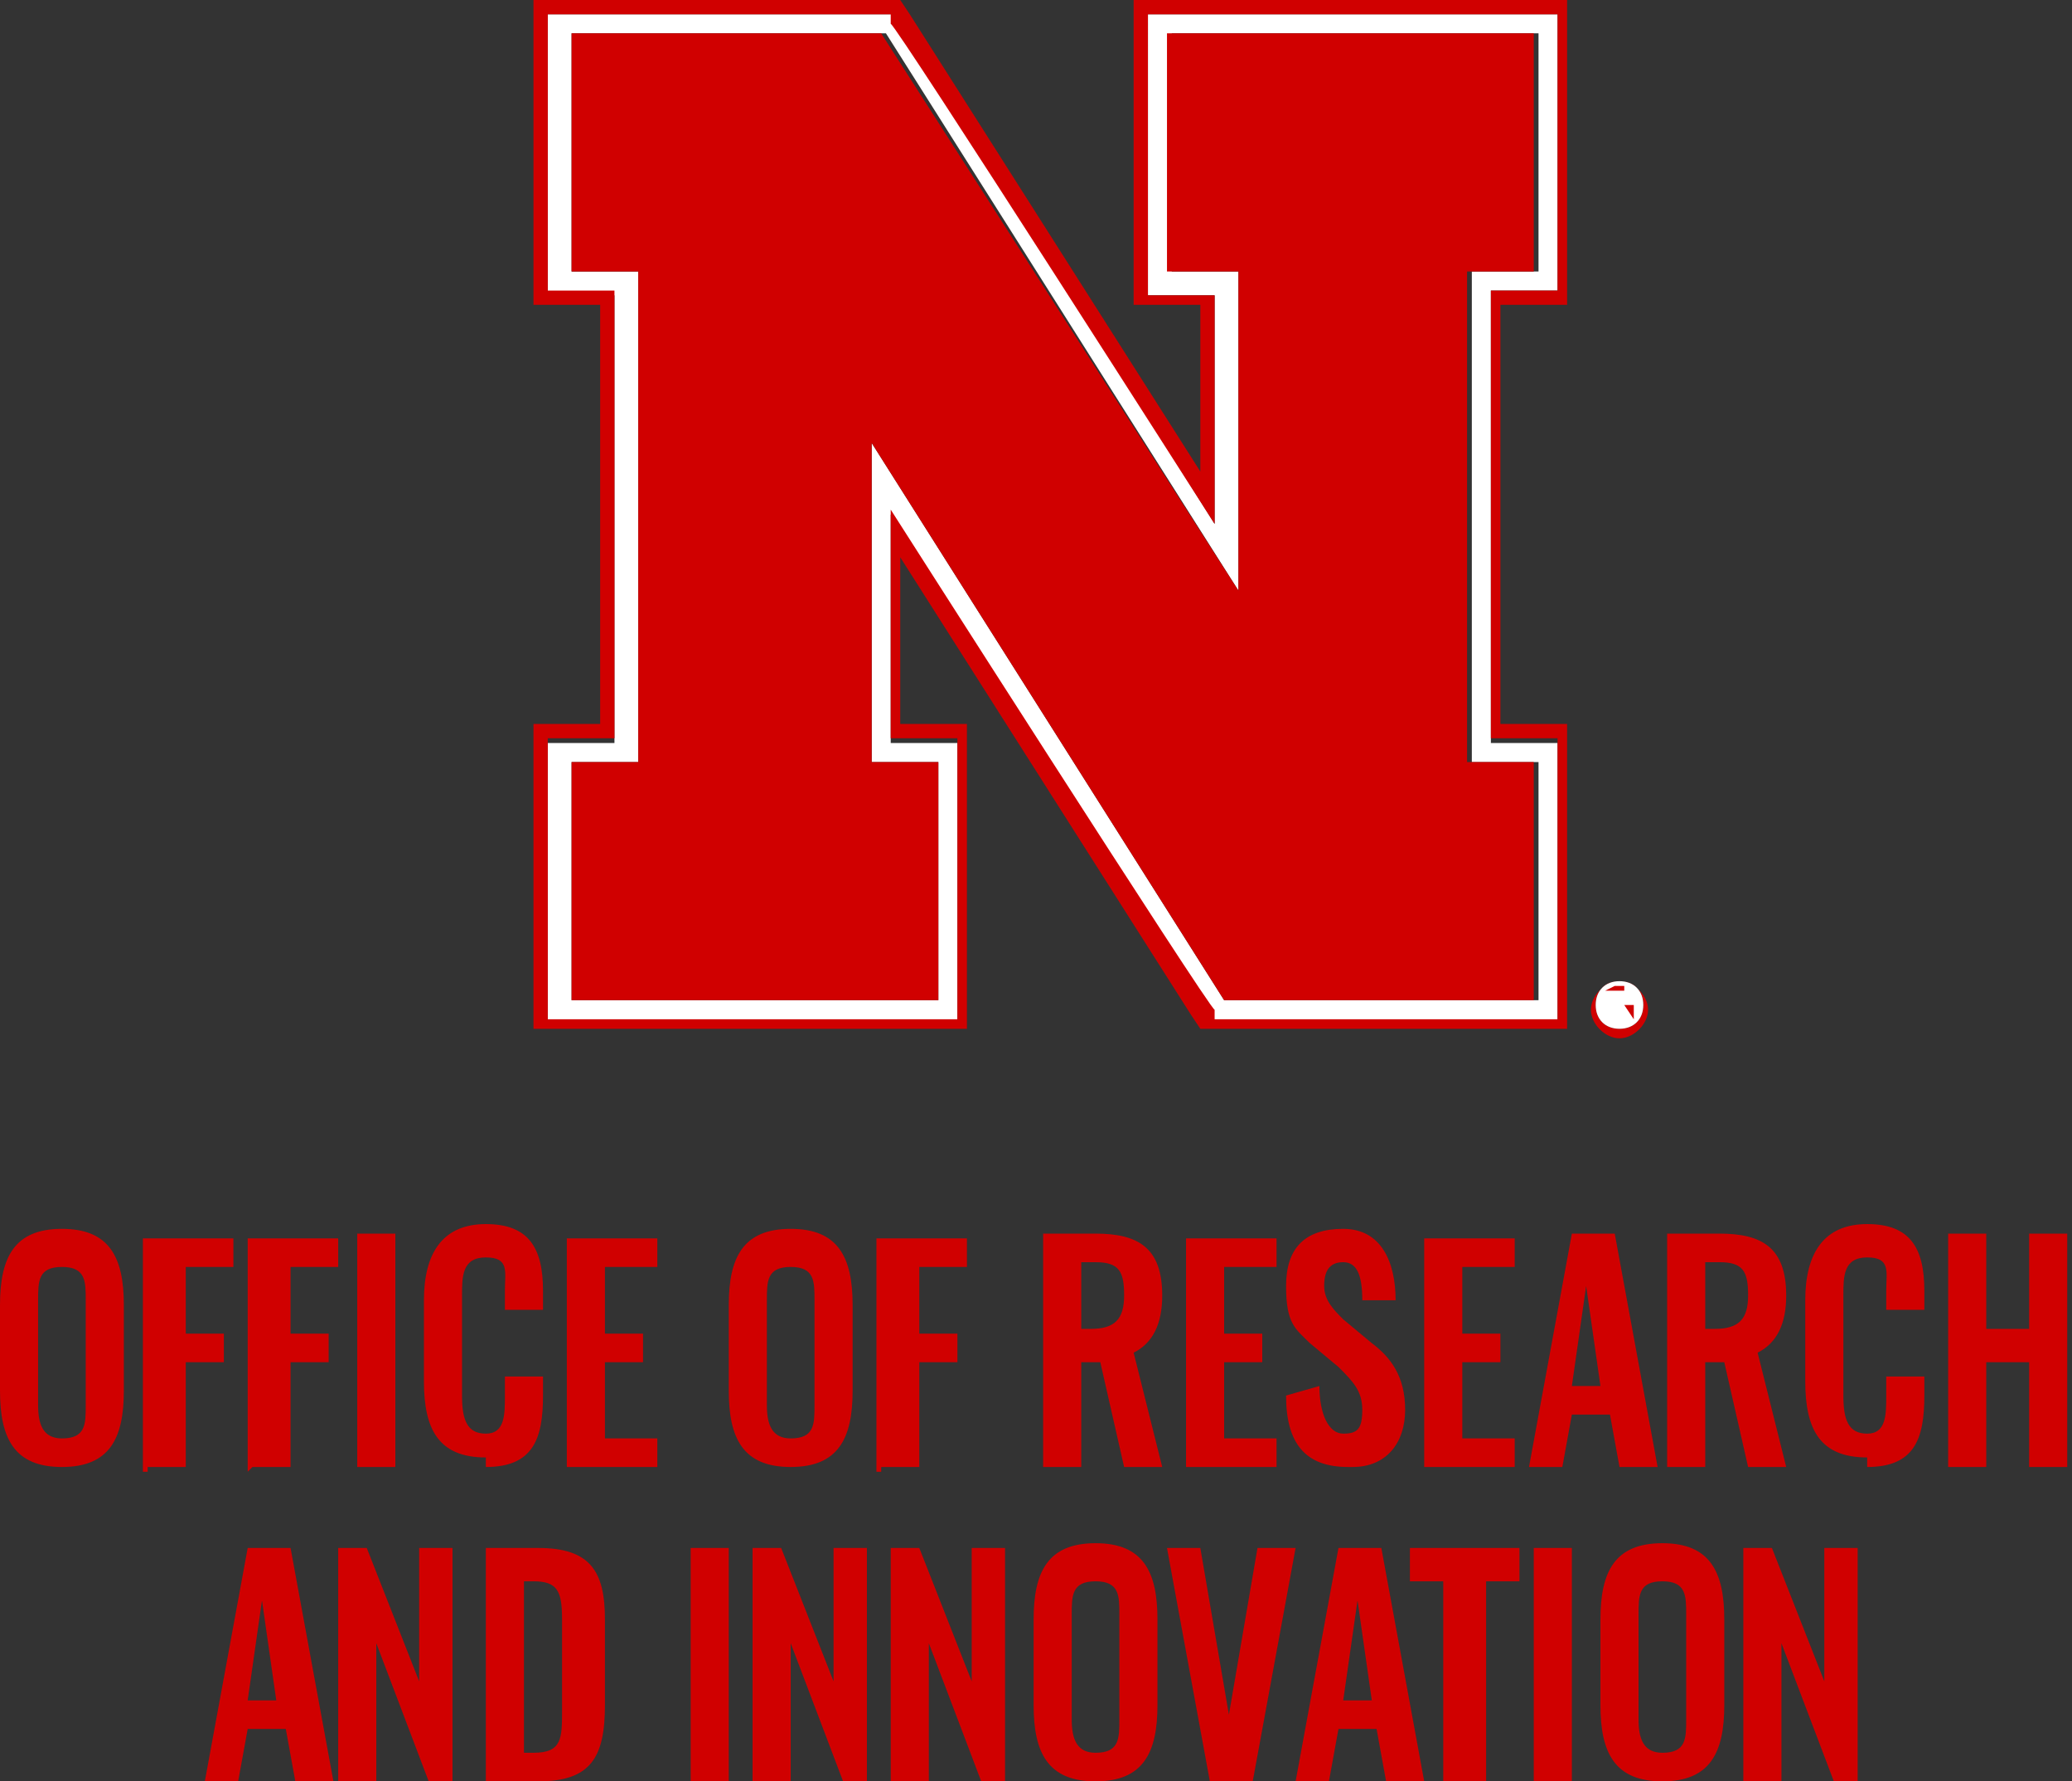 <?xml version="1.0" encoding="UTF-8"?>
<svg id="svg6" xmlns="http://www.w3.org/2000/svg" xmlns:svg="http://www.w3.org/2000/svg" version="1.1" viewBox="0 0 43.5 37.4">
  <rect x="0" y="0" width="43.5" height="37.4" fill="#333333" stroke="none"/>
  <!-- Generator: Adobe Illustrator 29.8.1, SVG Export Plug-In . SVG Version: 2.1.1 Build 2)  -->
  <defs>
    <style>
      .st0 {
        fill: #fff;
      }

      .st1 {
        fill: #d00000;
      }
    </style>
  </defs>
  <g id="g5">
    <path id="path1" class="st1" d="M34,21.6c-.3,0-.5-.2-.5-.5s.2-.5.5-.5.5.2.5.5-.2.5-.5.5M34,20.6c-.3,0-.6.3-.6.6s.3.6.6.6.6-.3.6-.6-.3-.6-.6-.6"/>
    <path id="path2" class="st0" d="M34,21.6c-.3,0-.5-.2-.5-.5s.2-.5.5-.5.5.2.5.5-.2.5-.5.5"/>
    <g id="g4">
      <path id="path3" class="st0" d="M19.7,16v5h-7.7v-5h1.4V5.7h-1.4V.7h6.6l7.4,11.7v-6.7h-1.4V.7h7.7v5h-1.4v10.3h1.4v5h-6.6l-7.4-11.7v6.7h1.4ZM32.2.3h-8.1v5.9h1.4v4.8L18.9.5v-.2h-7.4v5.9h1.4v9.4h-1.4v5.9h8.6v-5.9h-1.4v-4.8l6.6,10.5v.2h7.4v-5.9h-1.4V6.1h1.4V.3h-.5Z"/>
      <polygon id="polygon3" class="st1" points="12 .7 12 5.7 13.4 5.7 13.4 16 12 16 12 21 19.7 21 19.7 16 18.3 16 18.3 9.3 25.7 21 32.2 21 32.2 16 30.8 16 30.8 5.7 32.2 5.7 32.2 .7 24.5 .7 24.5 5.7 26 5.7 26 12.4 18.5 .7 12 .7"/>
      <path id="path4" class="st1" d="M32.7.7v5.4h-1.4v9.4h1.4v5.9h-7.2v-.2c-.1,0-6.8-10.5-6.8-10.5v4.8h1.4v5.9h-8.6v-5.9h1.4V6.1h-1.4V.3h7.2v.2c.1,0,6.8,10.5,6.8,10.5v-4.8h-1.4V.3h8.6s0,.4,0,.4ZM32.2,0h-8.4v6.4h1.4v3.5L19.1.3l-.2-.3h-7.7v6.4h1.4v8.8h-1.4v6.4h9.1v-6.4h-1.4v-3.5l6.1,9.6.2.3h7.7v-6.4h-1.4V6.4h1.4V0h-.7ZM33.9,21.1h0c0-.2,0-.1,0-.1h0v.2h0ZM33.7,20.8h.4v.2c0,.2,0,0,0,.1h0l.2.3h0v-.3h-.2v.3h0v-.7h-.2Z"/>
    </g>
  </g>
  <g id="text6">
    <path id="path6" class="st1" d="M1.3,30.8c1,0,1.3-.6,1.3-1.6v-1.8c0-1-.3-1.6-1.3-1.6s-1.3.6-1.3,1.6v1.8c0,1,.3,1.6,1.3,1.6ZM1.3,30.2c-.4,0-.5-.3-.5-.7v-2.2c0-.4,0-.7.5-.7s.5.3.5.7v2.2c0,.4,0,.7-.5.7ZM3.1,30.8h.8v-2.2h.8v-.6h-.8v-1.4h1v-.6h-1.9v4.9h.1ZM5.3,30.8h.8v-2.2h.8v-.6h-.8v-1.4h1v-.6h-1.9v4.9h0ZM7.5,30.8h.8v-4.9h-.8v4.9ZM10.2,30.8c1,0,1.2-.6,1.2-1.5v-.4h-.8v.4c0,.4,0,.8-.4.8s-.5-.3-.5-.8v-2.1c0-.4,0-.8.5-.8s.4.3.4.7v.4h.8v-.4c0-.9-.3-1.4-1.2-1.4s-1.3.6-1.3,1.6v1.7c0,1,.3,1.6,1.3,1.6v.2ZM11.9,30.8h1.9v-.6h-1.1v-1.6h.8v-.6h-.8v-1.4h1.1v-.6h-1.9v4.9h0ZM16.6,30.8c1,0,1.3-.6,1.3-1.6v-1.8c0-1-.3-1.6-1.3-1.6s-1.3.6-1.3,1.6v1.8c0,1,.3,1.6,1.3,1.6ZM16.6,30.2c-.4,0-.5-.3-.5-.7v-2.2c0-.4,0-.7.5-.7s.5.3.5.7v2.2c0,.4,0,.7-.5.7ZM18.5,30.8h.8v-2.2h.8v-.6h-.8v-1.4h1v-.6h-1.9v4.9h.1ZM21.9,30.8h.8v-2.2h.4l.5,2.2h.8l-.6-2.4c.4-.2.6-.6.6-1.2,0-1-.5-1.3-1.4-1.3h-1.1s0,4.9,0,4.9ZM22.7,28v-1.5h.3c.5,0,.6.2.6.7s-.2.7-.7.7h-.3.1ZM24.9,30.8h1.9v-.6h-1.1v-1.6h.8v-.6h-.8v-1.4h1.1v-.6h-1.9v4.9h0ZM28.4,30.8c.7,0,1.1-.5,1.1-1.2s-.3-1.1-.7-1.4l-.6-.5c-.2-.2-.4-.4-.4-.7s.1-.5.4-.5.4.3.4.8h.7c0-.8-.3-1.5-1.1-1.5s-1.2.4-1.2,1.2.2.9.5,1.2l.6.5c.3.3.5.5.5.9s-.1.5-.4.5-.5-.4-.5-1l-.7.2c0,1,.4,1.5,1.3,1.5h.1ZM29.9,30.8h1.9v-.6h-1.1v-1.6h.8v-.6h-.8v-1.4h1.1v-.6h-1.9v4.9h0ZM32,30.8h.8l.2-1.1h.8l.2,1.1h.8l-.9-4.9h-.9l-.9,4.9h0ZM33,29.1l.3-2.1.3,2.1h-.6ZM35,30.8h.8v-2.2h.4l.5,2.2h.8l-.6-2.4c.4-.2.6-.6.6-1.2,0-1-.5-1.3-1.4-1.3h-1.1v4.9ZM35.8,28v-1.5h.3c.5,0,.6.2.6.7s-.2.7-.7.7h-.3.1ZM39.2,30.8c1,0,1.2-.6,1.2-1.5v-.4h-.8v.4c0,.4,0,.8-.4.8s-.5-.3-.5-.8v-2.1c0-.4,0-.8.5-.8s.4.3.4.7v.4h.8v-.4c0-.9-.3-1.4-1.2-1.4s-1.3.6-1.3,1.6v1.7c0,1,.3,1.6,1.3,1.6v.2ZM40.9,30.8h.8v-2.2h.9v2.2h.8v-4.9h-.8v2h-.9v-2h-.8v4.9Z"/>
    <path id="path7" class="st1" d="M4.2,37.4h.8l.2-1.1h.8l.2,1.1h.8l-.9-4.9h-.9l-.9,4.9h0ZM5.2,35.7l.3-2.1.3,2.1h-.6ZM7.2,37.4h.7v-2.9l1.1,2.9h.5v-4.9h-.7v2.8l-1.1-2.8h-.6v4.9h0ZM10.2,37.4h1.1c1.1,0,1.4-.5,1.4-1.6v-1.8c0-1-.3-1.5-1.4-1.5h-1.1s0,4.9,0,4.9ZM11,36.8v-3.6h.2c.5,0,.6.2.6.8v1.9c0,.6,0,.9-.6.9h-.3.1ZM14.5,37.4h.8v-4.9h-.8v4.9ZM15.9,37.4h.7v-2.9l1.1,2.9h.5v-4.9h-.7v2.8l-1.1-2.8h-.6v4.9h.1ZM18.8,37.4h.7v-2.9l1.1,2.9h.5v-4.9h-.7v2.8l-1.1-2.8h-.6v4.9h.1ZM23,37.4c1,0,1.3-.6,1.3-1.6v-1.8c0-1-.3-1.6-1.3-1.6s-1.3.6-1.3,1.6v1.8c0,1,.3,1.6,1.3,1.6ZM23,36.8c-.4,0-.5-.3-.5-.7v-2.2c0-.4,0-.7.5-.7s.5.3.5.7v2.2c0,.4,0,.7-.5.7ZM25.5,37.4h.8l.9-4.9h-.8l-.6,3.5-.6-3.5h-.7l.9,4.9h.1ZM27.1,37.4h.8l.2-1.1h.8l.2,1.1h.8l-.9-4.9h-.9l-.9,4.9h-.1ZM28.2,35.7l.3-2.1.3,2.1s-.6,0-.6,0ZM30.4,37.4h.8v-4.2h.7v-.7h-2.3v.7h.7v4.2h0ZM32.2,37.4h.8v-4.9h-.8v4.9ZM34.9,37.4c1,0,1.3-.6,1.3-1.6v-1.8c0-1-.3-1.6-1.3-1.6s-1.3.6-1.3,1.6v1.8c0,1,.3,1.6,1.3,1.6ZM34.9,36.8c-.4,0-.5-.3-.5-.7v-2.2c0-.4,0-.7.5-.7s.5.3.5.7v2.2c0,.4,0,.7-.5.7ZM36.7,37.4h.7v-2.9l1.1,2.9h.5v-4.9h-.7v2.8l-1.1-2.8h-.6v4.9h0Z"/>
  </g>
</svg>